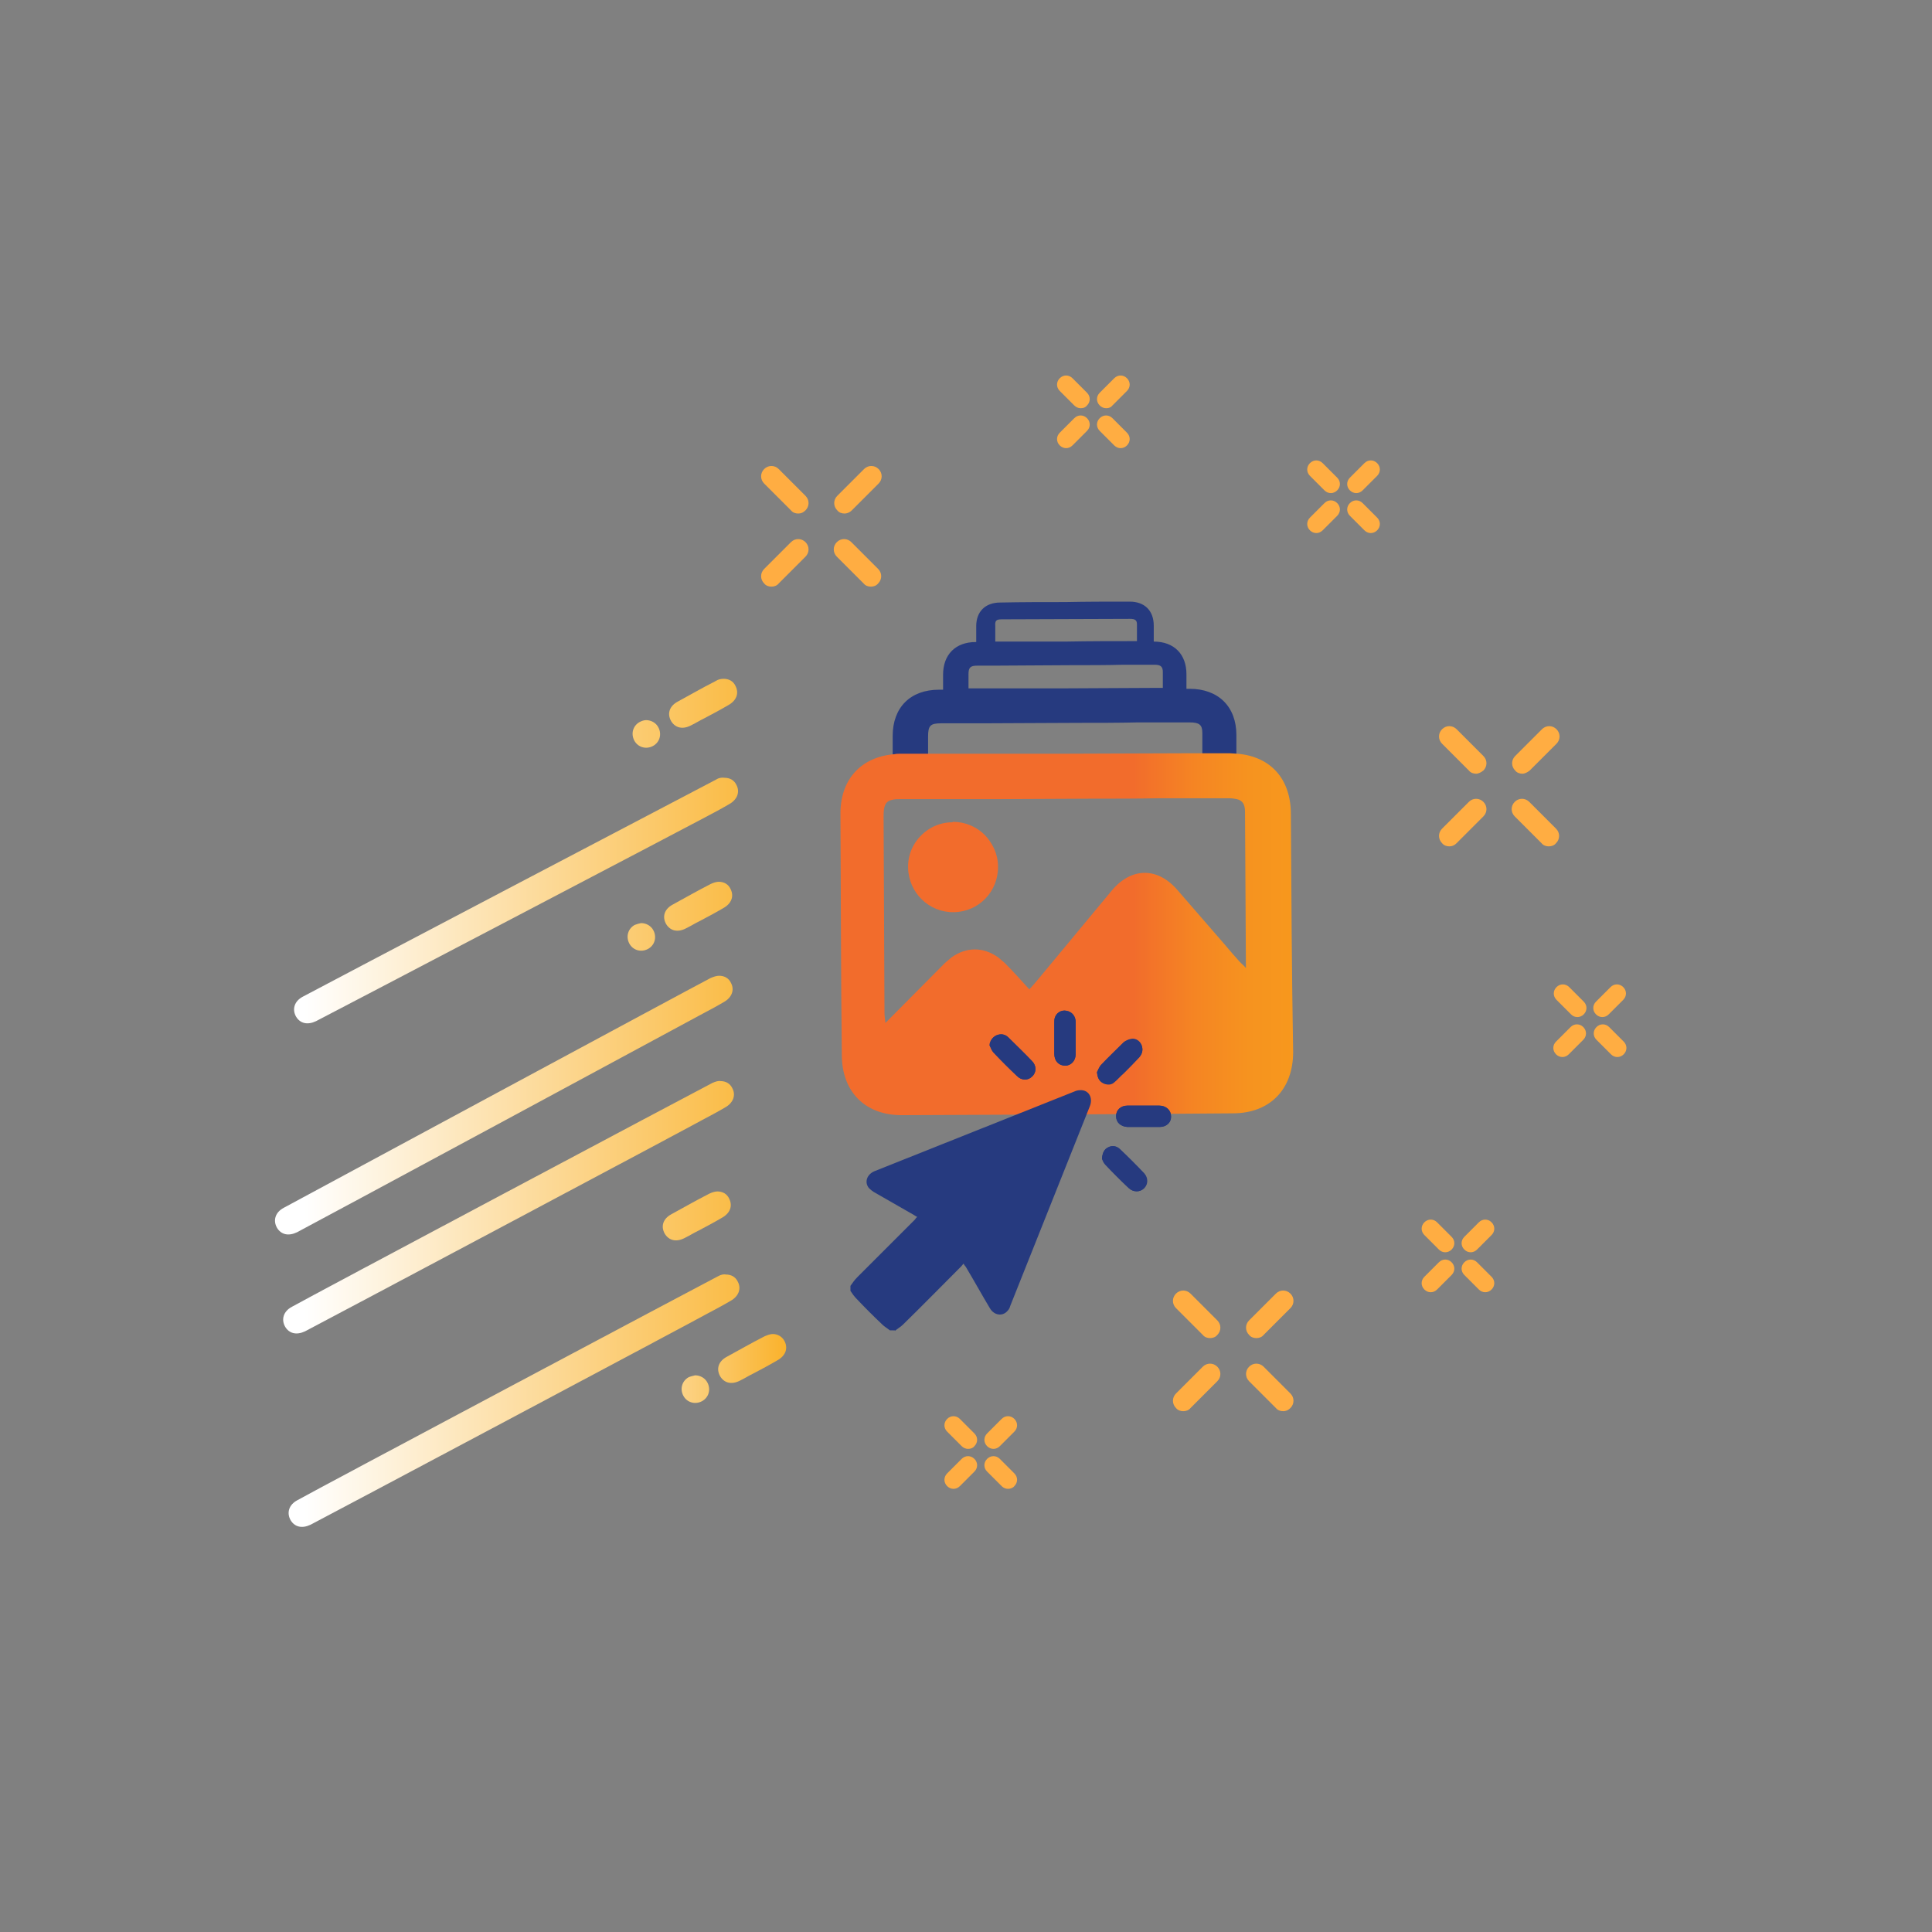 <?xml version="1.0" encoding="utf-8"?>
<!-- Generator: Adobe Illustrator 21.0.2, SVG Export Plug-In . SVG Version: 6.00 Build 0)  -->
<svg version="1.1" id="Calque_1" xmlns="http://www.w3.org/2000/svg" xmlns:xlink="http://www.w3.org/1999/xlink" x="0px" y="0px"
	 viewBox="0 0 425.5 425.5" style="enable-background:new 0 0 425.5 425.5;" xml:space="preserve">
<rect x="0" y="0" width="425.5" height="425.5" fill="#808080" stroke="none"/>
<style type="text/css">
	.st0{fill:none;}
	.st1{fill:#263A7F;}
	.st2{fill:#FFAD42;}
	.st3{fill:url(#SVGID_1_);}
	.st4{fill:url(#SVGID_2_);}
	.st5{fill:url(#SVGID_3_);}
	.st6{fill:url(#SVGID_4_);}
	.st7{fill:url(#SVGID_5_);}
	.st8{fill:url(#SVGID_6_);}
	.st9{fill:url(#SVGID_7_);}
	.st10{fill:url(#SVGID_8_);}
	.st11{fill:url(#SVGID_9_);}
	.st12{fill:url(#SVGID_10_);}
	.st13{fill:url(#SVGID_11_);}
	.st14{fill:url(#SVGID_12_);}
	.st15{fill:url(#SVGID_13_);}
</style>
<g>
	<g>
		<path class="st0" d="M213.3,151.8c0.7,0,1.3,0,2,0c0.3,0,0.7,0,1,0c1,0,1.9,0,2.9,0c0.5,0,1.1,0,1.6,0c1.9,0,3.7,0,5.6,0
			c2.8,0,5.5,0,8.3,0c6.5,0,13.1-0.1,19.6-0.1c0.6,0,1.2,0,1.8,0c0-1.2,0-2.3,0-3.5c0-1.2-0.5-1.6-1.8-1.6c-0.1,0-0.1,0-0.2,0
			c-1.2,0-2.5,0-3.7,0c-1,0-2,0-2.9,0c-3.9,0-7.7,0-11.6,0.1c-5.6,0-11.1,0.1-16.7,0.1c-1.3,0-2.5,0-3.8,0c0,0-0.1,0-0.1,0
			c-1.6,0-2,0.4-1.9,2.1C213.3,149.7,213.3,150.7,213.3,151.8C213.3,151.8,213.3,151.8,213.3,151.8z"/>
		<path class="st0" d="M219.1,141.3c0.7,0,1.3,0,2,0c2.6,0,5.2,0,7.7,0c2,0,3.9,0,5.9,0c5.2,0,10.4,0,15.6-0.1c0-1.2,0-2.5,0-3.7
			c0-0.9-0.4-1.2-1.5-1.2c-9.4,0-18.8,0.1-28.3,0.1c-1.2,0-1.5,0.3-1.5,1.5C219.1,139,219.1,140.1,219.1,141.3
			C219.1,141.3,219.1,141.3,219.1,141.3z"/>
		<path class="st0" d="M262.1,159.1c-0.2,0-0.4,0-0.6,0c-1.8,0-3.6,0-5.3,0c-0.9,0-1.8,0-2.8,0c-0.9,0-1.8,0-2.7,0
			c-4.3,0-8.6,0-13,0.1c-7.1,0-14.3,0.1-21.4,0.1c-1,0-1.9,0-2.9,0c-1.8,0-3.6,0-5.3,0c-0.2,0-0.5,0-0.7,0c-2.4,0-2.9,0.5-2.9,2.9
			c0,1.3,0,2.6,0,4c0,0,0,0,0,0c1.2,0,2.4,0,3.6,0c0.3,0,0.6,0,0.9,0c1.5,0,2.9,0,4.4,0c1.5,0,3.1,0,4.6,0c1.5,0,3,0,4.6,0
			c2.5,0,5,0,7.4,0c0.3,0,0.7,0,1,0c1.2,0,2.4,0,3.7,0c9,0,17.9-0.1,26.9-0.1c1.1,0,2.3,0,3.4,0c0-1.5,0-3,0-4.6
			C264.9,159.6,264.2,159.1,262.1,159.1z"/>
		<path class="st1" d="M198.3,166.2c2,0,4.1,0,6.1,0c0-1.3,0-2.6,0-4c0-2.4,0.5-2.9,2.9-2.9c0.2,0,0.5,0,0.7,0c1.8,0,3.6,0,5.3,0
			c1,0,1.9,0,2.9,0c7.1,0,14.3-0.1,21.4-0.1c4.3,0,8.6,0,13-0.1c0.9,0,1.8,0,2.7,0c0.9,0,1.8,0,2.8,0c1.8,0,3.6,0,5.3,0
			c0.2,0,0.4,0,0.6,0c2.1,0,2.8,0.5,2.8,2.3c0,1.5,0,3,0,4.6c0,0,0,0,0,0c1.9,0,3.9,0,5.8,0c0,0,0,0,0.1,0c0.6,0,1.1,0,1.6,0.1
			c0-1.4,0-2.8,0-4.2c0-6.3-4-10.2-10.3-10.2c-0.2,0-0.5,0-0.7,0c0,0,0,0,0,0c0-1.1,0-2.2,0-3.2c0-4.4-2.7-7.2-7.2-7.2c0,0,0,0,0,0
			c0-1.2,0-2.3,0-3.5c0-3.3-2-5.3-5.3-5.3c-4.7,0-9.5,0-14.2,0.1c-4.8,0-9.5,0-14.3,0.1c-3.3,0-5.3,2-5.3,5.2c0,1.2,0,2.4,0,3.5
			c0,0,0,0-0.1,0c-4.5,0-7.2,2.8-7.2,7.2c0,1.1,0,2.2,0,3.3l-0.9,0c-6.3,0-10.2,3.9-10.2,10.2c0,1.5,0,2.9,0,4.4c0,0,0,0,0,0
			C197.4,166.3,197.9,166.2,198.3,166.2z M220.6,136.4c9.4,0,18.8-0.1,28.3-0.1c1.1,0,1.5,0.3,1.5,1.2c0,1.2,0,2.5,0,3.7
			c-5.2,0-10.4,0-15.6,0.1c-2,0-3.9,0-5.9,0c-2.6,0-5.2,0-7.7,0c-0.7,0-1.3,0-2,0c0,0,0,0,0,0c0-1.1,0-2.2,0-3.4
			C219.1,136.7,219.4,136.4,220.6,136.4z M215.3,146.6c0,0,0.1,0,0.1,0c1.3,0,2.5,0,3.8,0c5.6,0,11.1-0.1,16.7-0.1
			c3.9,0,7.7,0,11.6-0.1c1,0,2,0,2.9,0c1.2,0,2.5,0,3.7,0c0.1,0,0.1,0,0.2,0c1.3,0,1.8,0.4,1.8,1.6c0,1.2,0,2.3,0,3.5
			c-0.6,0-1.2,0-1.8,0c-6.5,0-13.1,0.1-19.6,0.1c-2.8,0-5.5,0-8.3,0c-1.9,0-3.7,0-5.6,0c-0.5,0-1.1,0-1.6,0c-1,0-1.9,0-2.9,0
			c-0.3,0-0.7,0-1,0c-0.7,0-1.3,0-2,0c0,0,0,0,0,0c0-1,0-2.1,0-3.1C213.3,147,213.7,146.6,215.3,146.6z"/>
	</g>
	<g>
		<path class="st2" d="M325.1,170.4c-0.6,0-1.2-0.2-1.6-0.7l-5.9-5.9c-0.9-0.9-0.9-2.3,0-3.2c0.9-0.9,2.3-0.9,3.2,0l5.9,5.9
			c0.9,0.9,0.9,2.3,0,3.2C326.2,170.1,325.6,170.4,325.1,170.4"/>
		<path class="st2" d="M319.2,186.4c-0.6,0-1.2-0.2-1.6-0.7c-0.9-0.9-0.9-2.3,0-3.2l5.9-5.9c0.9-0.9,2.3-0.9,3.2,0
			c0.9,0.9,0.9,2.3,0,3.2l-5.9,5.9C320.3,186.2,319.8,186.4,319.2,186.4"/>
		<path class="st2" d="M335.3,170.4c-0.6,0-1.2-0.2-1.6-0.7c-0.9-0.9-0.9-2.3,0-3.2l5.9-5.9c0.9-0.9,2.3-0.9,3.2,0
			c0.9,0.9,0.9,2.3,0,3.2l-5.9,5.9C336.4,170.1,335.8,170.4,335.3,170.4"/>
		<path class="st2" d="M341.1,186.4c-0.6,0-1.2-0.2-1.6-0.7l-5.9-5.9c-0.9-0.9-0.9-2.3,0-3.2c0.9-0.9,2.3-0.9,3.2,0l5.9,5.9
			c0.9,0.9,0.9,2.3,0,3.2C342.3,186.2,341.7,186.4,341.1,186.4"/>
		<path class="st2" d="M266.5,294.7c-0.6,0-1.2-0.2-1.6-0.7l-5.9-5.9c-0.9-0.9-0.9-2.3,0-3.2c0.9-0.9,2.3-0.9,3.2,0l5.9,5.9
			c0.9,0.9,0.9,2.3,0,3.2C267.7,294.5,267.1,294.7,266.5,294.7"/>
		<path class="st2" d="M260.6,310.8c-0.6,0-1.2-0.2-1.6-0.7c-0.9-0.9-0.9-2.3,0-3.2l5.9-5.9c0.9-0.9,2.3-0.9,3.2,0
			c0.9,0.9,0.9,2.3,0,3.2l-5.9,5.9C261.8,310.6,261.2,310.8,260.6,310.8"/>
		<path class="st2" d="M276.7,294.7c-0.6,0-1.2-0.2-1.6-0.7c-0.9-0.9-0.9-2.3,0-3.2l5.9-5.9c0.9-0.9,2.3-0.9,3.2,0
			c0.9,0.9,0.9,2.3,0,3.2l-5.9,5.9C277.9,294.5,277.3,294.7,276.7,294.7"/>
		<path class="st2" d="M282.6,310.8c-0.6,0-1.2-0.2-1.6-0.7l-5.9-5.9c-0.9-0.9-0.9-2.3,0-3.2c0.9-0.9,2.3-0.9,3.2,0l5.9,5.9
			c0.9,0.9,0.9,2.3,0,3.2C283.7,310.6,283.2,310.8,282.6,310.8"/>
		<path class="st2" d="M175.8,113.1c-0.6,0-1.2-0.2-1.6-0.7l-5.9-5.9c-0.9-0.9-0.9-2.3,0-3.2c0.9-0.9,2.3-0.9,3.2,0l5.9,5.9
			c0.9,0.9,0.9,2.3,0,3.2C176.9,112.9,176.4,113.1,175.8,113.1"/>
		<path class="st2" d="M169.9,129.2c-0.6,0-1.2-0.2-1.6-0.7c-0.9-0.9-0.9-2.3,0-3.2l5.9-5.9c0.9-0.9,2.3-0.9,3.2,0
			c0.9,0.9,0.9,2.3,0,3.2l-5.9,5.9C171.1,129,170.5,129.2,169.9,129.2"/>
		<path class="st2" d="M186,113.1c-0.6,0-1.2-0.2-1.6-0.7c-0.9-0.9-0.9-2.3,0-3.2l5.9-5.9c0.9-0.9,2.3-0.9,3.2,0
			c0.9,0.9,0.9,2.3,0,3.2l-5.9,5.9C187.1,112.9,186.5,113.1,186,113.1"/>
		<path class="st2" d="M191.8,129.2c-0.6,0-1.2-0.2-1.6-0.7l-5.9-5.9c-0.9-0.9-0.9-2.3,0-3.2c0.9-0.9,2.3-0.9,3.2,0l5.9,5.9
			c0.9,0.9,0.9,2.3,0,3.2C193,129,192.4,129.2,191.8,129.2"/>
		<path class="st2" d="M318.3,275.8c-0.5,0-1-0.2-1.4-0.6l-3.2-3.2c-0.8-0.8-0.8-2,0-2.8c0.8-0.8,2-0.8,2.8,0l3.2,3.2
			c0.8,0.8,0.8,2,0,2.8C319.3,275.6,318.8,275.8,318.3,275.8"/>
		<path class="st2" d="M315.1,284.6c-0.5,0-1-0.2-1.4-0.6c-0.8-0.8-0.8-2,0-2.8l3.2-3.2c0.8-0.8,2-0.8,2.8,0c0.8,0.8,0.8,2,0,2.8
			l-3.2,3.2C316.1,284.4,315.6,284.6,315.1,284.6"/>
		<path class="st2" d="M323.9,275.8c-0.5,0-1-0.2-1.4-0.6c-0.8-0.8-0.8-2,0-2.8l3.2-3.2c0.8-0.8,2-0.8,2.8,0c0.8,0.8,0.8,2,0,2.8
			l-3.2,3.2C324.9,275.6,324.4,275.8,323.9,275.8"/>
		<path class="st2" d="M327.1,284.6c-0.5,0-1-0.2-1.4-0.6l-3.2-3.2c-0.8-0.8-0.8-2,0-2.8c0.8-0.8,2-0.8,2.8,0l3.2,3.2
			c0.8,0.8,0.8,2,0,2.8C328.1,284.4,327.6,284.6,327.1,284.6"/>
		<path class="st2" d="M213.2,319.1c-0.5,0-1-0.2-1.4-0.6l-3.2-3.2c-0.8-0.8-0.8-2,0-2.8c0.8-0.8,2-0.8,2.8,0l3.2,3.2
			c0.8,0.8,0.8,2,0,2.8C214.3,318.9,213.8,319.1,213.2,319.1"/>
		<path class="st2" d="M210,327.9c-0.5,0-1-0.2-1.4-0.6c-0.8-0.8-0.8-2,0-2.8l3.2-3.2c0.8-0.8,2-0.8,2.8,0s0.8,2,0,2.8l-3.2,3.2
			C211,327.7,210.5,327.9,210,327.9"/>
		<path class="st2" d="M218.8,319.1c-0.5,0-1-0.2-1.4-0.6c-0.8-0.8-0.8-2,0-2.8l3.2-3.2c0.8-0.8,2-0.8,2.8,0c0.8,0.8,0.8,2,0,2.8
			l-3.2,3.2C219.8,318.9,219.3,319.1,218.8,319.1"/>
		<path class="st2" d="M222,327.9c-0.5,0-1-0.2-1.4-0.6l-3.2-3.2c-0.8-0.8-0.8-2,0-2.8s2-0.8,2.8,0l3.2,3.2c0.8,0.8,0.8,2,0,2.8
			C223.1,327.7,222.5,327.9,222,327.9"/>
		<path class="st2" d="M347.4,224c-0.5,0-1-0.2-1.4-0.6l-3.2-3.2c-0.8-0.8-0.8-2,0-2.8c0.8-0.8,2-0.8,2.8,0l3.2,3.2
			c0.8,0.8,0.8,2,0,2.8C348.4,223.8,347.9,224,347.4,224"/>
		<path class="st2" d="M344.1,232.8c-0.5,0-1-0.2-1.4-0.6c-0.8-0.8-0.8-2,0-2.8l3.2-3.2c0.8-0.8,2-0.8,2.8,0c0.8,0.8,0.8,2,0,2.8
			l-3.2,3.2C345.1,232.6,344.6,232.8,344.1,232.8"/>
		<path class="st2" d="M352.9,224c-0.5,0-1-0.2-1.4-0.6c-0.8-0.8-0.8-2,0-2.8l3.2-3.2c0.8-0.8,2-0.8,2.8,0c0.8,0.8,0.8,2,0,2.8
			l-3.2,3.2C353.9,223.8,353.4,224,352.9,224"/>
		<path class="st2" d="M356.2,232.8c-0.5,0-1-0.2-1.4-0.6l-3.2-3.2c-0.8-0.8-0.8-2,0-2.8c0.8-0.8,2-0.8,2.8,0l3.2,3.2
			c0.8,0.8,0.8,2,0,2.8C357.2,232.6,356.7,232.8,356.2,232.8"/>
		<path class="st2" d="M293.1,108.6c-0.5,0-1-0.2-1.4-0.6l-3.2-3.2c-0.8-0.8-0.8-2,0-2.8c0.8-0.8,2-0.8,2.8,0l3.2,3.2
			c0.8,0.8,0.8,2,0,2.8C294.1,108.4,293.6,108.6,293.1,108.6"/>
		<path class="st2" d="M289.9,117.4c-0.5,0-1-0.2-1.4-0.6c-0.8-0.8-0.8-2,0-2.8l3.2-3.2c0.8-0.8,2-0.8,2.8,0c0.8,0.8,0.8,2,0,2.8
			l-3.2,3.2C290.9,117.2,290.4,117.4,289.9,117.4"/>
		<path class="st2" d="M298.7,108.6c-0.5,0-1-0.2-1.4-0.6c-0.8-0.8-0.8-2,0-2.8l3.2-3.2c0.8-0.8,2-0.8,2.8,0c0.8,0.8,0.8,2,0,2.8
			l-3.2,3.2C299.7,108.4,299.2,108.6,298.7,108.6"/>
		<path class="st2" d="M301.9,117.4c-0.5,0-1-0.2-1.4-0.6l-3.2-3.2c-0.8-0.8-0.8-2,0-2.8c0.8-0.8,2-0.8,2.8,0l3.2,3.2
			c0.8,0.8,0.8,2,0,2.8C302.9,117.2,302.4,117.4,301.9,117.4"/>
		<path class="st2" d="M238,89.9c-0.5,0-1-0.2-1.4-0.6l-3.2-3.2c-0.8-0.8-0.8-2,0-2.8c0.8-0.8,2-0.8,2.8,0l3.2,3.2
			c0.8,0.8,0.8,2,0,2.8C239,89.8,238.5,89.9,238,89.9"/>
		<path class="st2" d="M234.8,98.7c-0.5,0-1-0.2-1.4-0.6c-0.8-0.8-0.8-2,0-2.8l3.2-3.2c0.8-0.8,2-0.8,2.8,0c0.8,0.8,0.8,2,0,2.8
			l-3.2,3.2C235.8,98.5,235.3,98.7,234.8,98.7"/>
		<path class="st2" d="M243.6,89.9c-0.5,0-1-0.2-1.4-0.6c-0.8-0.8-0.8-2,0-2.8l3.2-3.2c0.8-0.8,2-0.8,2.8,0c0.8,0.8,0.8,2,0,2.8
			l-3.2,3.2C244.6,89.8,244.1,89.9,243.6,89.9"/>
		<path class="st2" d="M246.8,98.7c-0.5,0-1-0.2-1.4-0.6l-3.2-3.2c-0.8-0.8-0.8-2,0-2.8c0.8-0.8,2-0.8,2.8,0l3.2,3.2
			c0.8,0.8,0.8,2,0,2.8C247.8,98.5,247.3,98.7,246.8,98.7"/>
	</g>
</g>
<linearGradient id="SVGID_1_" gradientUnits="userSpaceOnUse" x1="67" y1="243.416" x2="184.679" y2="243.416">
	<stop  offset="0" style="stop-color:#FFFFFF"/>
	<stop  offset="1" style="stop-color:#F9AC1B"/>
</linearGradient>
<path class="st3" d="M156.5,215.4c-3.5,1.8-90.5,48.7-94,50.6c-1.9,1-2.4,2.8-1.5,4.4c0.9,1.5,2.5,1.9,4.4,1
	c1.8-0.9,87.1-46.9,88.9-47.9c1.7-0.9,3.4-1.8,5.1-2.8c1.8-1,2.4-2.7,1.6-4.2c-0.5-1.1-1.5-1.6-2.6-1.6
	C157.8,214.9,157.2,215.1,156.5,215.4"/>
<linearGradient id="SVGID_2_" gradientUnits="userSpaceOnUse" x1="67" y1="265.853" x2="184.679" y2="265.853">
	<stop  offset="0" style="stop-color:#FFFFFF"/>
	<stop  offset="1" style="stop-color:#F9AC1B"/>
</linearGradient>
<path class="st4" d="M156.9,238.5c-3.5,1.8-89.1,47.3-92.6,49.3c-1.9,1-2.4,2.8-1.5,4.4c0.9,1.5,2.5,1.9,4.4,1
	c1.8-0.9,85.7-45.5,87.4-46.5c1.7-0.9,3.4-1.8,5.1-2.8c1.8-1,2.4-2.7,1.6-4.2c-0.5-1.1-1.5-1.6-2.6-1.6
	C158.2,238,157.6,238.2,156.9,238.5"/>
<linearGradient id="SVGID_3_" gradientUnits="userSpaceOnUse" x1="67" y1="198.241" x2="184.679" y2="198.241">
	<stop  offset="0" style="stop-color:#FFFFFF"/>
	<stop  offset="1" style="stop-color:#F9AC1B"/>
</linearGradient>
<path class="st5" d="M157.7,171.7c-3.5,1.8-87.5,45.9-91,47.8c-1.9,1-2.4,2.8-1.5,4.4c0.9,1.5,2.5,1.9,4.4,1
	c1.8-0.9,84.1-44,85.9-45c1.7-0.9,3.4-1.8,5.1-2.8c1.8-1,2.4-2.7,1.6-4.2c-0.5-1.1-1.5-1.6-2.6-1.6
	C159,171.2,158.3,171.3,157.7,171.7"/>
<linearGradient id="SVGID_4_" gradientUnits="userSpaceOnUse" x1="67" y1="199.599" x2="184.679" y2="199.599">
	<stop  offset="0" style="stop-color:#FFFFFF"/>
	<stop  offset="1" style="stop-color:#F9AC1B"/>
</linearGradient>
<path class="st6" d="M156.5,194.7c-3.5,1.8-4.8,2.6-8.3,4.5c-1.9,1-2.4,2.7-1.5,4.3c0.9,1.5,2.5,1.9,4.3,1c1.8-0.9,1.4-0.8,3.2-1.7
	c1.7-0.9,3.4-1.8,5.1-2.8c1.8-1,2.4-2.6,1.6-4.2c-0.5-1.1-1.5-1.6-2.6-1.6C157.8,194.2,157.1,194.4,156.5,194.7"/>
<linearGradient id="SVGID_5_" gradientUnits="userSpaceOnUse" x1="67" y1="267.818" x2="184.679" y2="267.818">
	<stop  offset="0" style="stop-color:#FFFFFF"/>
	<stop  offset="1" style="stop-color:#F9AC1B"/>
</linearGradient>
<path class="st7" d="M156.2,262.9c-3.5,1.8-4.8,2.6-8.3,4.5c-1.9,1-2.4,2.7-1.5,4.3c0.9,1.5,2.5,1.9,4.3,1c1.8-0.9,1.4-0.8,3.2-1.7
	c1.7-0.9,3.4-1.8,5.1-2.8c1.8-1,2.4-2.6,1.6-4.2c-0.5-1.1-1.5-1.6-2.6-1.6C157.5,262.4,156.8,262.6,156.2,262.9"/>
<linearGradient id="SVGID_6_" gradientUnits="userSpaceOnUse" x1="67" y1="206.389" x2="184.679" y2="206.389">
	<stop  offset="0" style="stop-color:#FFFFFF"/>
	<stop  offset="1" style="stop-color:#F9AC1B"/>
</linearGradient>
<path class="st8" d="M139.8,203.7c-1.5,0.8-2,2.6-1.2,4.1c0.8,1.5,2.6,2,4.1,1.2c1.5-0.8,2-2.6,1.2-4.1c-0.5-1-1.6-1.6-2.7-1.6
	C140.7,203.4,140.3,203.5,139.8,203.7"/>
<linearGradient id="SVGID_7_" gradientUnits="userSpaceOnUse" x1="67" y1="154.884" x2="184.679" y2="154.884">
	<stop  offset="0" style="stop-color:#FFFFFF"/>
	<stop  offset="1" style="stop-color:#F9AC1B"/>
</linearGradient>
<path class="st9" d="M157.6,150c-3.5,1.8-4.8,2.6-8.3,4.5c-1.9,1-2.4,2.7-1.5,4.3c0.9,1.5,2.5,1.9,4.3,1c1.8-0.9,1.4-0.8,3.2-1.7
	c1.7-0.9,3.4-1.8,5.1-2.8c1.8-1,2.4-2.6,1.6-4.2c-0.5-1.1-1.5-1.6-2.6-1.6C158.8,149.5,158.2,149.6,157.6,150"/>
<linearGradient id="SVGID_8_" gradientUnits="userSpaceOnUse" x1="67" y1="161.674" x2="184.679" y2="161.674">
	<stop  offset="0" style="stop-color:#FFFFFF"/>
	<stop  offset="1" style="stop-color:#F9AC1B"/>
</linearGradient>
<path class="st10" d="M140.9,159c-1.5,0.8-2,2.6-1.2,4.1c0.8,1.5,2.6,2,4.1,1.2c1.5-0.8,2-2.6,1.2-4.1c-0.5-1-1.6-1.6-2.7-1.6
	C141.8,158.6,141.3,158.8,140.9,159"/>
<linearGradient id="SVGID_9_" gradientUnits="userSpaceOnUse" x1="119.333" y1="299.213" x2="177.395" y2="299.213">
	<stop  offset="0" style="stop-color:#FFFFFF"/>
	<stop  offset="1" style="stop-color:#F9AC1B"/>
</linearGradient>
<path class="st11" d="M168.4,294.3c-3.5,1.8-4.8,2.6-8.3,4.5c-1.9,1-2.4,2.7-1.5,4.3c0.9,1.5,2.5,1.9,4.3,1c1.8-0.9,1.4-0.8,3.2-1.7
	c1.7-0.9,3.4-1.8,5.1-2.8c1.8-1,2.4-2.6,1.6-4.2c-0.5-1-1.5-1.6-2.6-1.6C169.7,293.8,169.1,294,168.4,294.3"/>
<linearGradient id="SVGID_10_" gradientUnits="userSpaceOnUse" x1="119.333" y1="306.003" x2="177.395" y2="306.003">
	<stop  offset="0" style="stop-color:#FFFFFF"/>
	<stop  offset="1" style="stop-color:#F9AC1B"/>
</linearGradient>
<path class="st12" d="M151.7,303.3c-1.5,0.8-2,2.6-1.2,4.1c0.8,1.5,2.6,2,4.1,1.2c1.5-0.8,2-2.6,1.2-4.1c-0.5-1-1.6-1.6-2.7-1.6
	C152.7,303,152.2,303.1,151.7,303.3"/>
<linearGradient id="SVGID_11_" gradientUnits="userSpaceOnUse" x1="67" y1="308.38" x2="184.679" y2="308.38">
	<stop  offset="0" style="stop-color:#FFFFFF"/>
	<stop  offset="1" style="stop-color:#F9AC1B"/>
</linearGradient>
<path class="st13" d="M158.1,281.1c-3.5,1.8-89.1,47.3-92.6,49.3c-1.9,1-2.4,2.8-1.5,4.4c0.9,1.5,2.5,1.9,4.4,1
	c1.8-0.9,85.7-45.5,87.4-46.5c1.7-0.9,3.4-1.8,5.1-2.8c1.8-1,2.4-2.7,1.6-4.2c-0.5-1.1-1.5-1.6-2.6-1.6
	C159.4,280.6,158.8,280.7,158.1,281.1"/>
<linearGradient id="SVGID_12_" gradientUnits="userSpaceOnUse" x1="184.75" y1="205.842" x2="285.011" y2="205.842">
	<stop  offset="0" style="stop-color:#F26C2C"/>
	<stop  offset="0.648" style="stop-color:#F26C2C"/>
	<stop  offset="0.657" style="stop-color:#F26E2B"/>
	<stop  offset="0.782" style="stop-color:#F58523"/>
	<stop  offset="0.899" style="stop-color:#F6931F"/>
	<stop  offset="1" style="stop-color:#F7981D"/>
</linearGradient>
<path class="st14" d="M284.3,179.3c0-7.8-4.5-12.7-11.8-13.3c0,0,0,0,0,0c-0.5,0-1.1-0.1-1.6-0.1c0,0,0,0-0.1,0c-1.9,0-3.9,0-5.8,0
	c0,0,0,0,0,0c-1.1,0-2.3,0-3.4,0c-9,0-17.9,0.1-26.9,0.1c-1.2,0-2.4,0-3.7,0c-0.3,0-0.7,0-1,0c-2.5,0-5,0-7.4,0c-1.5,0-3,0-4.6,0
	c-1.5,0-3.1,0-4.6,0c-1.5,0-2.9,0-4.4,0c-0.3,0-0.6,0-0.9,0c-1.2,0-2.4,0-3.6,0c0,0,0,0,0,0c-2,0-4.1,0-6.1,0c-0.5,0-1,0-1.4,0.1
	c0,0,0,0,0,0c-7.4,0.6-12,5.6-11.9,13.3c0.1,17.6,0.1,35.2,0.3,52.9c0,8.2,5.2,13.4,13.4,13.3c24.2-0.1,48.4-0.2,72.7-0.4
	c8.2,0,13.3-5.3,13.3-13.5C284.5,214.4,284.4,196.8,284.3,179.3z M273.1,211.9c-1.1-1.2-2.2-2.5-3.3-3.8c-3.5-4-7-8.1-10.5-12.1
	c-4.4-5.1-10.2-5-14.5,0.2c-4.1,4.9-8.1,9.8-12.2,14.7c-1.3,1.6-2.6,3.1-3.9,4.7c-0.5,0.6-1.1,1.3-2,2.3c-1.9-2.1-3.6-4-5.4-5.8
	c-0.5-0.4-0.9-0.8-1.4-1.2c-3.3-2.4-7.1-2.4-10.4,0c-0.5,0.4-0.9,0.8-1.4,1.2c-4.3,4.3-8.5,8.6-13.1,13.2c-0.1-1.1-0.2-1.6-0.2-2.2
	c-0.1-14.4-0.1-28.9-0.2-43.3c0-2.4,0.4-3.4,2.1-3.7c0.5-0.1,1-0.1,1.7-0.1c1.9,0,3.9,0,5.8,0c1.3,0,2.5,0,3.8,0c1.3,0,2.6,0,4,0
	c2.4,0,4.8,0,7.2,0c7,0,13.9-0.1,20.9-0.1c5.2,0,10.3,0,15.5-0.1c1.9,0,3.8,0,5.6,0c1.2,0,2.4,0,3.6,0c1.9,0,3.8,0,5.7,0
	c0.8,0,1.4,0.1,1.9,0.2c1.3,0.3,1.8,1.2,1.8,2.8c0.1,11.3,0.1,22.6,0.2,34.4C273.9,212.6,273.5,212.3,273.1,211.9z"/>
<linearGradient id="SVGID_13_" gradientUnits="userSpaceOnUse" x1="184.75" y1="191.049" x2="285.011" y2="191.049">
	<stop  offset="0" style="stop-color:#F26C2C"/>
	<stop  offset="0.648" style="stop-color:#F26C2C"/>
	<stop  offset="0.657" style="stop-color:#F26E2B"/>
	<stop  offset="0.782" style="stop-color:#F58523"/>
	<stop  offset="0.899" style="stop-color:#F6931F"/>
	<stop  offset="1" style="stop-color:#F7981D"/>
</linearGradient>
<path class="st15" d="M209.7,181.1c-1.9,0-3.7,0.6-5.1,1.5c-2.8,1.8-4.7,4.9-4.6,8.5c0.1,5.5,4.6,9.9,10.1,9.8
	c5.5-0.1,9.8-4.6,9.7-10.1c0-2.7-1.2-5.1-2.9-6.9c-1.8-1.8-4.3-2.9-7-2.9C209.8,181.1,209.7,181.1,209.7,181.1"/>
<path class="st1" d="M243,238.6c0.9,0.4,1.8,0.4,2.5-0.3c0.7-0.6,1.3-1.3,2-1.9c1.2-1.2,2.3-2.3,3.4-3.5c0.7-0.8,0.9-1.7,0.5-2.7
	c-0.4-0.9-1.3-1.5-2.3-1.3c-0.6,0.1-1.2,0.4-1.6,0.7c-1.7,1.7-3.5,3.4-5.1,5.1c-0.4,0.4-0.6,1.1-0.8,1.4
	C241.7,237.4,242.1,238.1,243,238.6 M232.2,232.1c0,1.6,1,2.6,2.4,2.6c1.3,0,2.3-1.1,2.3-2.5c0-2.4,0-4.7,0-7.1
	c0-1.3-0.8-2.3-2.1-2.5c-1.1-0.2-2.2,0.5-2.5,1.6c-0.1,0.3-0.1,0.7-0.1,1.1c0,1.1,0,2.3,0,3.4C232.2,229.8,232.2,231,232.2,232.1
	 M255.4,248.2c1.5,0,2.6-1,2.5-2.4c0-1.3-1.1-2.3-2.6-2.3c-2.3,0-4.7,0-7,0c-1.5,0-2.5,1-2.5,2.3c0,1.4,1,2.3,2.5,2.4
	c1.2,0,2.4,0,3.6,0C253,248.2,254.2,248.2,255.4,248.2 M243.5,256.5c1.7,1.8,3.4,3.5,5.2,5.2c1,0.9,2.4,0.9,3.3,0
	c0.9-0.9,0.9-2.3,0-3.3c-1.7-1.8-3.5-3.6-5.3-5.3c-0.7-0.7-1.7-0.9-2.6-0.4c-0.9,0.4-1.3,1.2-1.4,2.5
	C242.9,255.5,243.1,256.1,243.5,256.5 M218.8,231.8c1.7,1.8,3.4,3.5,5.2,5.2c1,1,2.4,1,3.3,0.1c1-0.9,1-2.4,0-3.4
	c-1.7-1.8-3.5-3.5-5.2-5.2c-0.7-0.7-1.6-0.9-2.6-0.5c-0.9,0.4-1.4,1.2-1.5,2.3C218.2,230.8,218.4,231.4,218.8,231.8"/>
<path class="st1" d="M197.1,293.1c0.6-0.5,1.3-0.9,1.8-1.4c4.3-4.2,8.5-8.5,12.8-12.8c0.2-0.2,0.3-0.4,0.5-0.6
	c0.2,0.3,0.3,0.5,0.5,0.7c1.8,3,3.5,6.1,5.3,9.1c0.9,1.6,2.8,1.9,3.9,0.6c0.3-0.3,0.5-0.7,0.6-1.1c5.8-14.6,11.7-29.3,17.5-43.9
	c0.8-1.9-0.2-3.7-2.1-3.6c-0.4,0-0.9,0.1-1.3,0.3c-14.6,5.8-29.3,11.7-43.9,17.5c-1.8,0.7-2.4,2.5-1.3,3.8c0.3,0.3,0.7,0.6,1,0.8
	c3,1.7,5.9,3.4,8.9,5.1c0.2,0.1,0.4,0.3,0.7,0.4c-0.2,0.2-0.4,0.4-0.5,0.6c-4.2,4.2-8.5,8.5-12.7,12.7c-0.6,0.6-1,1.2-1.5,1.9v1.1
	c0.4,0.6,0.8,1.2,1.4,1.8c1.8,1.9,3.7,3.8,5.6,5.6c0.5,0.5,1.2,0.9,1.7,1.3H197.1z"/>
<path class="st1" d="M241.6,236.1c0.1,1.3,0.5,2,1.3,2.4c0.9,0.4,1.8,0.4,2.5-0.3c0.7-0.6,1.3-1.3,2-1.9c1.2-1.2,2.3-2.3,3.5-3.5
	c0.7-0.8,0.9-1.7,0.5-2.7c-0.4-0.9-1.3-1.5-2.3-1.3c-0.6,0.1-1.2,0.4-1.6,0.7c-1.7,1.7-3.5,3.4-5.1,5.1
	C242,235.2,241.8,235.8,241.6,236.1"/>
<path class="st1" d="M232.2,228.7c0,1.1,0,2.3,0,3.4c0,1.6,1,2.6,2.4,2.6c1.3,0,2.3-1.1,2.3-2.5c0-2.4,0-4.7,0-7.1
	c0-1.3-0.8-2.3-2.1-2.5c-1.1-0.2-2.2,0.5-2.5,1.6c-0.1,0.3-0.1,0.7-0.1,1.1C232.2,226.4,232.2,227.5,232.2,228.7"/>
<path class="st1" d="M251.9,248.2c1.2,0,2.3,0,3.5,0c1.5,0,2.6-1,2.5-2.4c0-1.3-1.1-2.3-2.6-2.3c-2.3,0-4.7,0-7,0
	c-1.5,0-2.5,1-2.5,2.3c0,1.4,1,2.3,2.5,2.4C249.5,248.2,250.7,248.2,251.9,248.2"/>
<path class="st1" d="M242.7,255.2c0.1,0.3,0.3,0.9,0.7,1.3c1.7,1.8,3.4,3.5,5.2,5.2c1,0.9,2.4,0.9,3.3,0c0.9-0.9,0.9-2.3,0-3.3
	c-1.7-1.8-3.5-3.6-5.3-5.3c-0.7-0.7-1.7-0.9-2.6-0.4C243.2,253.1,242.8,253.9,242.7,255.2"/>
<path class="st1" d="M217.9,230.2c0.3,0.5,0.5,1.1,0.9,1.6c1.7,1.8,3.4,3.5,5.2,5.2c1,1,2.4,1,3.3,0.1c1-0.9,1-2.4,0-3.4
	c-1.7-1.8-3.5-3.5-5.2-5.2c-0.7-0.7-1.6-0.9-2.6-0.5C218.6,228.4,218,229.2,217.9,230.2"/>
</svg>
